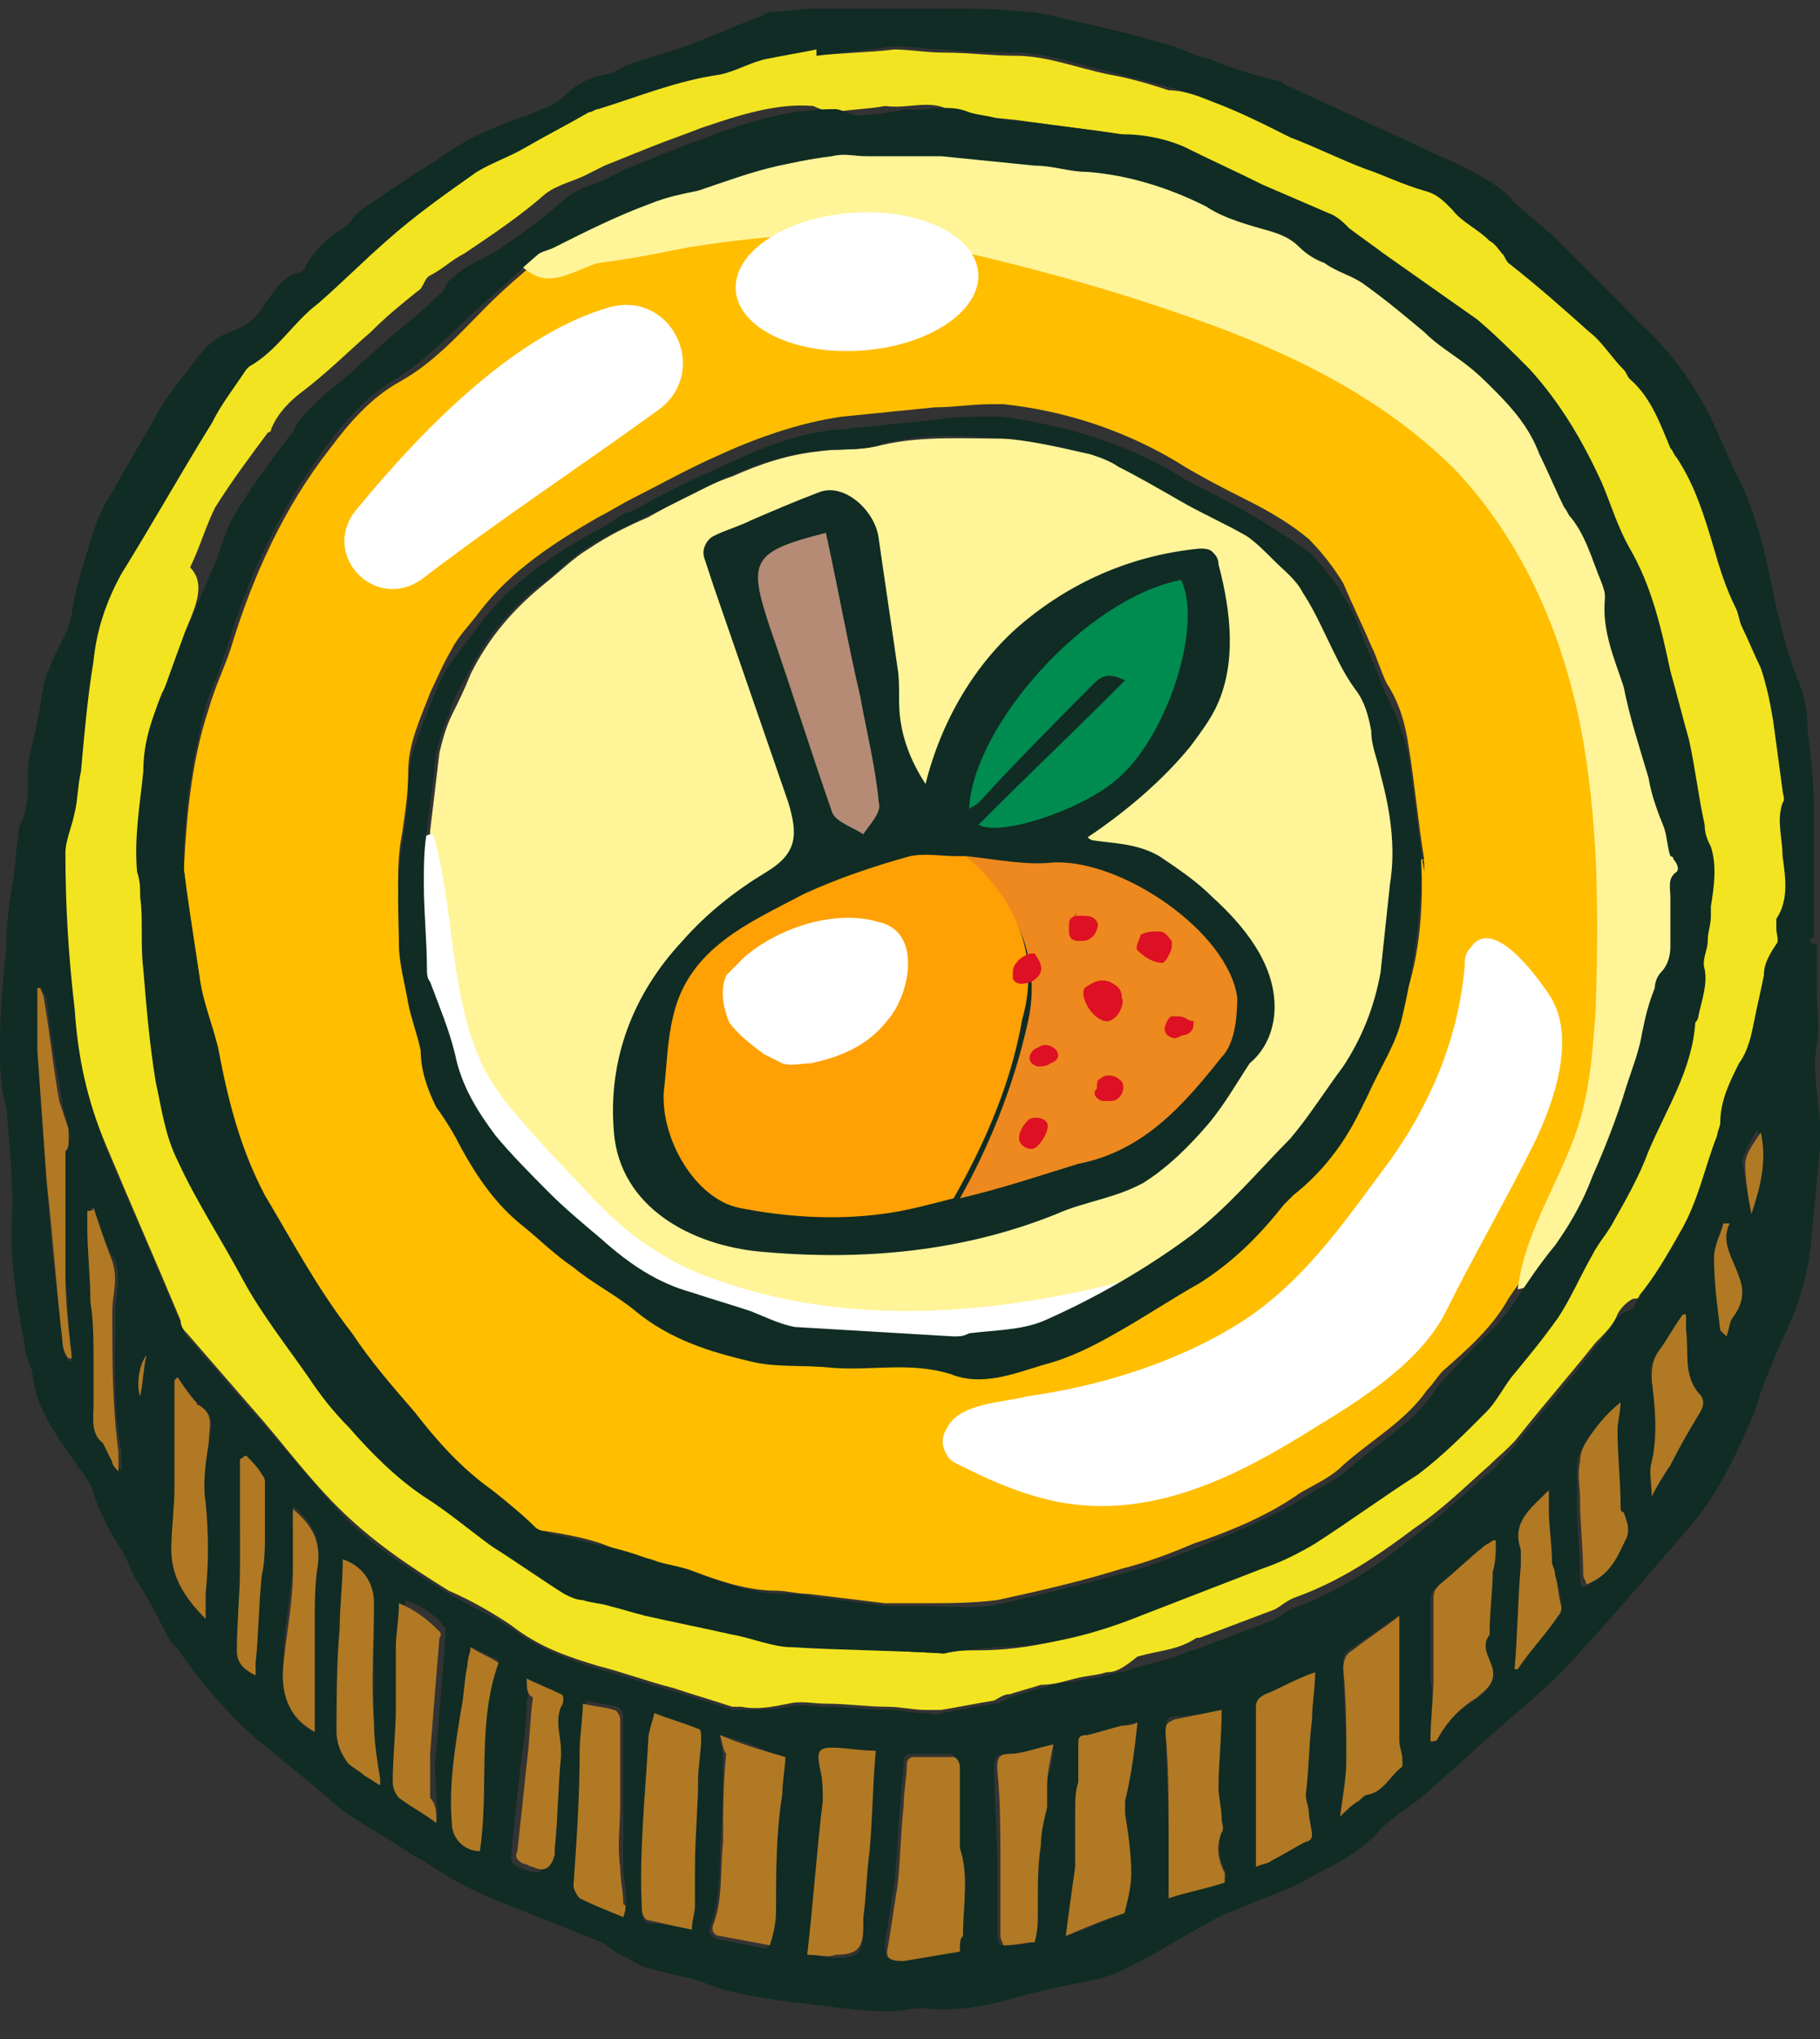 <svg width="50" height="56" viewBox="0 0 50 56" fill="none" xmlns="http://www.w3.org/2000/svg">
<rect x="0" y="0" width="50" height="56" fill="#333333" stroke="none"/>
<g clip-path="url(#clip0_4146_12278)">
<path d="M49.914 25.928C49.914 26.359 49.914 26.79 49.914 27.221C49.914 27.738 50 28.256 49.914 28.687C49.743 29.635 50.086 30.583 50 31.532C49.914 32.394 49.829 33.342 49.743 34.204C49.657 35.152 49.315 36.1 48.887 36.963C48.63 37.566 48.373 38.169 48.202 38.773C47.688 39.98 47.175 41.1 46.319 42.049C45.206 43.342 44.178 44.549 42.98 45.842C42.466 46.359 41.866 46.876 41.353 47.307C40.582 47.997 39.812 48.687 39.041 49.376C38.699 49.635 38.27 49.894 37.928 50.238C37.414 50.842 36.73 51.187 36.044 51.532C35.36 51.963 34.589 52.135 33.904 52.48C33.819 52.48 33.733 52.566 33.647 52.566C32.791 52.997 32.02 53.514 31.164 53.945C30.822 54.118 30.479 54.29 30.051 54.376C29.195 54.549 28.339 54.721 27.483 54.98C26.798 55.152 26.027 55.238 25.343 55.152C25 55.152 24.743 55.238 24.401 55.238C23.716 55.238 23.116 55.152 22.431 55.066C21.661 54.98 20.976 54.894 20.206 54.721C19.692 54.635 19.264 54.376 18.75 54.29C18.407 54.204 18.065 54.118 17.723 54.032C17.466 53.945 17.294 53.773 17.038 53.687C16.866 53.6 16.695 53.428 16.524 53.342C16.096 53.169 15.668 52.997 15.24 52.825C14.384 52.48 13.613 52.221 12.757 51.79C12.243 51.532 11.815 51.187 11.301 50.928C10.702 50.497 10.017 50.152 9.418 49.721C9.075 49.463 8.733 49.118 8.39 48.859C7.962 48.514 7.449 48.083 7.021 47.738C6.25 47.049 5.565 46.273 4.966 45.411C4.88 45.238 4.709 45.152 4.623 44.98C4.366 44.463 4.11 43.945 3.767 43.428C3.596 43.169 3.51 42.825 3.339 42.566C2.997 42.049 2.74 41.532 2.568 41.014C2.483 40.669 2.226 40.411 2.055 40.152C1.712 39.635 1.37 39.204 1.113 38.6C0.942 38.256 0.942 37.911 0.856 37.566C0.771 37.394 0.685 37.135 0.685 36.963C0.428 35.669 0.257 34.463 0.342 33.169C0.342 32.221 0.257 31.359 0.171 30.411C0 29.807 0 29.29 0 28.773C0 28.773 0 28.773 0 28.687C0 27.825 0.086 26.876 0.171 26.014C0.171 25.411 0.257 24.807 0.342 24.29C0.428 23.859 0.428 23.342 0.514 22.911C0.514 22.825 0.514 22.652 0.599 22.566C0.771 22.135 0.771 21.704 0.771 21.187C0.771 20.756 0.942 20.325 1.027 19.807C1.113 19.463 1.113 19.204 1.199 18.859C1.199 18.687 1.284 18.514 1.37 18.342C1.541 17.825 1.884 17.394 1.969 16.876C2.055 16.273 2.226 15.669 2.397 15.152C2.568 14.549 2.74 14.031 3.082 13.514C3.51 12.738 3.938 12.049 4.366 11.273C4.623 10.842 4.966 10.411 5.308 9.98C5.565 9.635 5.822 9.29 6.336 9.118C6.764 8.945 7.021 8.773 7.277 8.342C7.534 7.997 7.791 7.566 8.219 7.48C8.305 7.48 8.39 7.394 8.39 7.307C8.647 6.876 8.99 6.532 9.418 6.273C9.418 6.273 9.589 6.187 9.675 6.014C9.76 5.928 9.846 5.842 9.932 5.756C10.445 5.411 10.959 5.066 11.473 4.721C12.072 4.376 12.586 3.945 13.185 3.687C13.699 3.428 14.298 3.256 14.897 2.997C15.154 2.911 15.411 2.738 15.582 2.566C15.839 2.307 16.181 2.135 16.61 2.049C16.781 2.049 17.038 1.876 17.209 1.79C17.723 1.618 18.322 1.445 18.836 1.273C19.52 1.014 20.291 0.669 20.976 0.411C21.062 0.325 21.233 0.325 21.319 0.325C22.175 0.238 22.945 0.152 23.801 0.152C24.572 0.152 25.428 0.152 26.199 0.238C26.884 0.238 27.483 0.238 28.168 0.325C28.596 0.325 29.11 0.497 29.538 0.583C30.308 0.756 31.079 0.928 31.935 1.187C32.363 1.273 32.791 1.532 33.219 1.618C33.819 1.876 34.418 2.049 35.103 2.221C35.188 2.221 35.188 2.221 35.274 2.307C36.73 2.997 38.099 3.6 39.555 4.29C39.983 4.463 40.497 4.721 40.925 4.98C41.181 5.152 41.438 5.325 41.61 5.583C41.952 5.842 42.294 6.187 42.637 6.445C42.808 6.618 42.98 6.79 43.065 6.876C43.75 7.566 44.435 8.256 45.12 8.945C46.062 9.807 46.747 10.842 47.26 12.049C47.431 12.394 47.517 12.652 47.688 12.997C48.288 14.118 48.544 15.411 48.801 16.704C48.973 17.394 49.144 18.083 49.401 18.687C49.572 19.118 49.657 19.549 49.657 20.066C49.743 20.756 49.829 21.445 49.829 22.135C49.829 23.083 49.829 23.945 49.829 24.894C49.829 25.152 49.829 25.497 49.829 25.756C49.657 25.756 49.657 25.928 49.914 25.928ZM22.431 1.532V1.445C22.003 1.532 21.49 1.618 21.062 1.704C20.634 1.79 20.206 2.049 19.777 2.135C18.664 2.307 17.551 2.738 16.438 3.083C16.353 3.083 16.267 3.169 16.181 3.169C15.582 3.514 15.069 3.773 14.469 4.118C14.041 4.376 13.527 4.549 13.099 4.807C12.243 5.411 11.387 6.014 10.616 6.704C9.932 7.221 9.332 7.825 8.733 8.428C8.048 8.945 7.62 9.721 6.849 10.152L6.764 10.238C6.421 10.756 6.164 11.187 5.822 11.704C4.966 13.083 4.195 14.463 3.339 15.842C2.911 16.618 2.654 17.394 2.568 18.256C2.397 19.29 2.312 20.238 2.226 21.273C2.14 21.618 2.14 22.049 2.055 22.394C1.969 22.738 1.798 23.169 1.798 23.514C1.884 24.98 1.969 26.359 2.055 27.825C2.14 29.118 2.483 30.325 2.911 31.532C3.596 33.169 4.281 34.721 4.966 36.359C5.051 36.445 5.051 36.618 5.137 36.704C5.736 37.394 6.336 38.083 6.935 38.773C7.705 39.635 8.476 40.583 9.247 41.445C10.103 42.394 11.216 43.083 12.329 43.773C12.928 44.118 13.527 44.376 14.041 44.721C14.726 45.238 15.582 45.583 16.438 45.842C17.123 46.014 17.808 46.273 18.493 46.445C19.007 46.618 19.606 46.79 20.12 46.963C20.206 46.963 20.291 46.963 20.377 46.963C20.805 46.963 21.233 46.963 21.661 46.876C22.003 46.79 22.346 46.876 22.688 46.876C23.288 46.876 23.801 46.963 24.401 46.963C24.743 46.963 25.086 47.049 25.428 47.049C25.599 47.049 25.685 47.135 25.856 47.049C26.37 46.963 26.798 46.876 27.312 46.79C27.483 46.79 27.569 46.704 27.74 46.618C27.997 46.532 28.339 46.445 28.596 46.359C28.938 46.273 29.195 46.187 29.538 46.187C29.794 46.1 30.137 46.1 30.394 46.014C30.651 45.928 30.907 45.928 31.079 45.842C31.593 45.669 32.192 45.583 32.706 45.325H32.791C33.476 45.066 34.161 44.807 34.846 44.549C35.103 44.463 35.274 44.29 35.445 44.204C36.644 43.773 37.757 43.083 38.699 42.307C39.384 41.79 40.069 41.187 40.753 40.583C41.096 40.325 41.353 39.98 41.61 39.721C42.294 38.859 42.98 38.083 43.664 37.221C43.836 36.963 44.093 36.704 44.264 36.445C44.349 36.187 44.52 36.1 44.692 36.014C44.777 36.014 44.863 35.928 44.863 35.928C45.206 35.325 45.548 34.721 45.976 34.204C46.49 33.342 46.661 32.394 47.003 31.532C47.089 31.445 47.089 31.273 47.089 31.187C47.089 30.583 47.346 30.066 47.603 29.549C47.86 29.118 47.945 28.773 48.031 28.342C48.116 27.911 48.202 27.566 48.288 27.135C48.373 26.79 48.459 26.532 48.63 26.273C48.716 26.187 48.63 26.014 48.63 25.842C48.63 25.756 48.63 25.669 48.63 25.583C48.973 24.98 48.801 24.376 48.801 23.859C48.801 23.342 48.63 22.911 48.801 22.394C48.801 22.307 48.801 22.135 48.801 22.049C48.716 21.445 48.63 20.756 48.544 20.152C48.459 19.635 48.373 19.118 48.202 18.687C48.116 18.256 47.86 17.911 47.688 17.566C47.603 17.394 47.603 17.221 47.517 17.049C47.346 16.532 47.089 15.928 46.918 15.411C46.661 14.549 46.404 13.687 45.89 12.911C45.805 12.825 45.805 12.738 45.719 12.652C45.377 11.963 45.206 11.187 44.606 10.756C44.52 10.669 44.52 10.583 44.435 10.497C44.093 10.152 43.836 9.807 43.493 9.463C42.808 8.859 42.038 8.169 41.267 7.566C41.181 7.48 41.181 7.394 41.096 7.307C41.01 7.221 40.839 7.049 40.753 6.963C40.411 6.704 39.983 6.445 39.726 6.101C39.469 5.842 39.298 5.669 38.956 5.583C38.442 5.411 37.928 5.238 37.329 4.98C36.644 4.721 35.959 4.376 35.274 4.118C34.76 3.428 34.075 3.083 33.39 2.825C32.962 2.652 32.534 2.48 32.106 2.394C31.593 2.221 30.993 2.135 30.479 1.963C29.623 1.79 28.767 1.445 27.911 1.445C27.226 1.445 26.627 1.445 25.942 1.359C25.514 1.359 25.086 1.273 24.572 1.273C23.887 1.359 23.116 1.445 22.431 1.532ZM26.37 53.6C26.37 53.428 26.37 53.256 26.37 53.083C26.37 52.307 26.541 51.532 26.284 50.669C26.284 50.583 26.284 50.411 26.284 50.325C26.284 50.066 26.284 49.721 26.284 49.463C26.284 49.118 26.284 48.773 26.284 48.428C26.284 48.342 26.199 48.169 26.113 48.169C25.77 48.169 25.343 48.169 25 48.169C24.914 48.169 24.829 48.256 24.829 48.342C24.829 48.687 24.743 49.118 24.743 49.463C24.657 50.238 24.657 50.928 24.572 51.704C24.486 52.221 24.401 52.825 24.315 53.342C24.315 53.773 24.315 53.859 24.743 53.773C25.343 53.773 25.856 53.6 26.37 53.6ZM19.777 47.652C19.777 47.911 19.863 48.083 19.863 48.256C19.863 49.032 19.863 49.894 19.777 50.669C19.777 51.445 19.777 52.135 19.52 52.911C19.435 53.083 19.52 53.169 19.692 53.256C20.12 53.342 20.548 53.428 21.062 53.514C21.147 53.169 21.233 52.825 21.233 52.566C21.233 51.532 21.233 50.411 21.404 49.376C21.49 49.032 21.49 48.687 21.49 48.342C20.976 47.997 20.462 47.825 19.777 47.652ZM22.175 53.687C22.431 53.687 22.688 53.773 22.945 53.773C23.63 53.773 23.716 53.6 23.716 52.997C23.716 52.911 23.716 52.825 23.716 52.738C23.801 52.135 23.801 51.532 23.887 50.928C23.973 49.98 23.973 49.118 24.058 48.169C23.63 48.169 23.202 48.083 22.86 48.083C22.431 48.083 22.431 48.169 22.517 48.6C22.603 48.945 22.603 49.204 22.603 49.549C22.517 50.842 22.346 52.221 22.175 53.687ZM19.007 52.997C19.007 52.738 19.093 52.566 19.093 52.394C19.093 52.049 19.007 51.704 19.093 51.359C19.093 50.583 19.178 49.807 19.178 48.945C19.178 48.6 19.264 48.169 19.264 47.825C19.264 47.738 19.264 47.566 19.178 47.566C18.836 47.394 18.407 47.307 17.98 47.135C17.894 47.394 17.808 47.652 17.808 47.911C17.723 49.463 17.551 51.014 17.637 52.566C17.637 52.652 17.723 52.825 17.808 52.825C18.236 52.825 18.579 52.911 19.007 52.997ZM31.25 47.307C31.079 47.307 30.907 47.394 30.822 47.394C30.48 47.48 30.223 47.652 29.88 47.652C29.709 47.652 29.623 47.738 29.623 47.911C29.623 48.256 29.623 48.6 29.623 48.945C29.623 49.204 29.623 49.463 29.538 49.721C29.538 50.238 29.538 50.756 29.538 51.273C29.452 51.876 29.366 52.48 29.281 53.169C29.88 52.997 30.308 52.738 30.822 52.566C30.822 52.566 30.907 52.566 30.907 52.48C30.993 52.135 31.079 51.79 31.079 51.445C31.079 50.928 30.907 50.325 30.907 49.807C30.907 49.721 30.907 49.549 30.907 49.463C31.079 48.859 31.164 48.083 31.25 47.307ZM33.562 46.963C33.134 47.049 32.706 47.135 32.277 47.135C32.106 47.135 32.02 47.221 32.02 47.48C32.02 48.428 32.106 49.376 32.106 50.325C32.106 50.928 32.106 51.532 32.106 52.049C32.62 51.876 33.134 51.79 33.647 51.618C33.647 51.618 33.733 51.445 33.647 51.359C33.476 51.014 33.476 50.583 33.562 50.238C33.647 50.152 33.562 49.98 33.562 49.894C33.562 49.635 33.476 49.376 33.476 49.032C33.476 48.428 33.562 47.738 33.562 46.963ZM38.442 44.376C38.014 44.635 37.586 44.98 37.157 45.238C36.901 45.411 36.901 45.497 36.901 45.756C36.901 46.618 36.986 47.394 36.986 48.256C36.986 48.773 36.901 49.204 36.815 49.807C37.072 49.635 37.243 49.549 37.329 49.376C37.414 49.29 37.5 49.204 37.586 49.204C38.014 49.118 38.27 48.687 38.527 48.428C38.527 48.428 38.527 48.342 38.527 48.256C38.527 48.083 38.442 47.911 38.442 47.738C38.442 46.704 38.442 45.583 38.442 44.376ZM34.503 51.273C34.675 51.187 34.846 51.187 34.931 51.1C35.274 50.928 35.531 50.756 35.873 50.583C35.959 50.497 36.044 50.497 36.044 50.411C36.044 50.238 35.959 49.98 35.959 49.807C35.959 49.635 35.873 49.463 35.873 49.29C35.873 48.6 35.959 47.911 36.044 47.221C36.044 46.79 36.13 46.359 36.13 45.928C35.616 46.187 35.188 46.359 34.76 46.532C34.589 46.618 34.503 46.704 34.503 46.876C34.503 47.911 34.503 48.859 34.503 49.894C34.503 50.325 34.503 50.756 34.503 51.273ZM17.123 52.652C17.123 52.48 17.209 52.307 17.209 52.221C17.209 51.876 17.123 51.532 17.123 51.187C17.123 50.583 17.123 50.066 17.123 49.463C17.123 48.687 17.123 47.911 17.123 47.135C17.123 47.049 17.038 46.876 16.952 46.876C16.695 46.79 16.438 46.79 16.096 46.704C16.096 47.221 16.01 47.566 16.01 47.997C15.925 49.204 15.839 50.411 15.839 51.704C15.839 51.79 15.925 52.049 16.01 52.049C16.353 52.221 16.695 52.394 17.123 52.652ZM39.298 47.825C39.384 47.911 39.384 47.911 39.298 47.825C39.384 47.825 39.469 47.825 39.469 47.738C39.726 47.307 40.069 46.963 40.497 46.704C40.753 46.532 41.01 46.359 40.925 45.928C40.839 45.583 40.668 45.325 40.839 44.98V44.894C40.839 44.376 40.925 43.773 40.925 43.256C40.925 42.997 40.925 42.652 41.01 42.394H40.925C40.839 42.48 40.753 42.48 40.668 42.566C40.24 42.911 39.897 43.256 39.469 43.6C39.298 43.687 39.298 43.859 39.298 44.032C39.298 44.721 39.298 45.411 39.298 46.1C39.384 46.618 39.384 47.221 39.298 47.825ZM28.938 47.911C28.51 47.997 28.082 48.169 27.654 48.169C27.312 48.169 27.312 48.342 27.312 48.6C27.312 49.463 27.397 50.325 27.397 51.187C27.397 51.876 27.397 52.566 27.397 53.169C27.397 53.256 27.483 53.428 27.483 53.428C27.825 53.428 28.082 53.428 28.339 53.342C28.339 53.083 28.425 52.825 28.425 52.566C28.425 52.48 28.425 52.394 28.425 52.307C28.425 51.79 28.51 51.273 28.51 50.669C28.51 50.325 28.596 49.98 28.681 49.635C28.681 49.463 28.681 49.204 28.681 49.032C28.853 48.687 28.938 48.342 28.938 47.911ZM11.986 50.066C12.072 49.807 11.986 49.549 11.986 49.29C11.986 48.859 11.901 48.514 11.986 48.083C12.072 47.049 12.158 46.014 12.243 44.894C12.243 44.807 12.243 44.721 12.243 44.721C11.986 44.376 11.644 44.118 11.13 43.945C11.13 44.376 11.044 44.721 11.044 45.152C11.044 45.669 11.044 46.273 11.044 46.79C11.044 47.48 10.959 48.169 10.959 48.859C10.959 49.032 10.959 49.204 11.13 49.29C11.301 49.635 11.644 49.807 11.986 50.066ZM10.445 49.032C10.445 48.945 10.445 48.859 10.445 48.859C10.36 48.342 10.274 47.825 10.274 47.307C10.274 46.187 10.274 45.152 10.274 44.032C10.274 43.514 9.932 43.083 9.418 42.825C9.418 43.428 9.332 44.032 9.332 44.721C9.332 45.669 9.247 46.618 9.247 47.566C9.247 47.825 9.332 48.169 9.503 48.342C9.589 48.514 9.846 48.6 10.017 48.773C10.188 48.859 10.274 48.945 10.445 49.032ZM4.88 37.825C4.88 37.911 4.795 37.911 4.795 37.997C4.795 38.6 4.795 39.204 4.795 39.807C4.795 40.152 4.795 40.583 4.795 40.928C4.795 41.532 4.709 42.049 4.709 42.652C4.709 43.428 5.137 43.945 5.651 44.463C5.651 44.204 5.651 44.032 5.651 43.773C5.651 42.911 5.736 42.135 5.651 41.273C5.565 40.756 5.651 40.152 5.736 39.635C5.822 39.204 5.908 38.859 5.479 38.6C5.479 38.6 5.479 38.514 5.394 38.514C5.223 38.256 5.051 38.083 4.88 37.825ZM14.469 46.1C14.469 46.359 14.555 46.532 14.469 46.704C14.469 47.307 14.384 47.911 14.298 48.514C14.212 49.29 14.127 50.066 14.041 50.928C14.041 51.1 14.041 51.187 14.212 51.273C14.298 51.273 14.384 51.359 14.469 51.359C14.812 51.532 14.983 51.359 15.069 51.014C15.069 50.928 15.069 50.928 15.069 50.842C15.154 49.98 15.154 49.118 15.24 48.342C15.24 48.256 15.24 48.169 15.24 48.169C15.24 47.738 15.069 47.394 15.24 46.963C15.325 46.876 15.325 46.618 15.24 46.618C15.069 46.359 14.726 46.273 14.469 46.1ZM44.52 38.514C44.435 38.514 44.435 38.514 44.52 38.514C44.178 38.859 43.836 39.204 43.579 39.549C43.493 39.721 43.322 39.98 43.322 40.238C43.322 40.583 43.322 40.928 43.322 41.273C43.322 41.963 43.407 42.652 43.407 43.342C43.407 43.428 43.407 43.514 43.493 43.6C44.093 43.342 44.264 42.825 44.606 42.307C44.777 42.049 44.606 41.79 44.52 41.618C44.52 41.532 44.435 41.445 44.435 41.445C44.435 40.756 44.349 40.066 44.349 39.376C44.435 39.118 44.435 38.859 44.52 38.514ZM12.928 45.238C12.928 45.411 12.928 45.497 12.842 45.669C12.757 46.1 12.757 46.532 12.671 46.876C12.5 47.911 12.329 48.945 12.414 49.98C12.414 50.411 12.757 50.756 13.185 50.756C13.442 49.032 13.099 47.307 13.699 45.583C13.442 45.497 13.185 45.325 12.928 45.238ZM1.113 27.135H1.027C1.027 27.738 1.027 28.256 1.027 28.859C1.113 30.066 1.199 31.273 1.284 32.48C1.37 33.945 1.541 35.325 1.712 36.79C1.712 36.963 1.798 37.221 1.884 37.394H1.969V37.307C1.884 36.618 1.884 35.842 1.798 35.152C1.798 34.807 1.798 34.549 1.798 34.204C1.798 33.773 1.798 33.256 1.798 32.825C1.798 32.738 1.798 32.566 1.798 32.48C1.798 32.307 1.798 32.135 1.798 32.049C1.798 31.963 1.798 31.79 1.798 31.704C1.798 31.618 1.798 31.532 1.884 31.445C1.884 31.359 1.969 31.187 1.884 31.101C1.884 30.756 1.712 30.497 1.712 30.238C1.541 29.29 1.37 28.342 1.284 27.394C1.199 27.307 1.199 27.221 1.113 27.135ZM8.647 47.566C8.647 47.049 8.647 46.532 8.647 46.014C8.647 45.497 8.562 45.066 8.647 44.549C8.647 44.032 8.647 43.428 8.733 42.911C8.818 42.221 8.562 41.79 8.048 41.359C8.048 41.532 8.048 41.618 8.048 41.79C8.048 42.221 8.134 42.652 8.048 43.083C7.962 43.945 7.791 44.721 7.791 45.583C7.705 46.445 7.877 47.221 8.647 47.566ZM41.61 45.842C41.695 45.842 41.695 45.842 41.695 45.842C42.038 45.325 42.466 44.894 42.808 44.376C42.894 44.29 42.894 44.204 42.894 44.118C42.894 43.859 42.808 43.514 42.723 43.256C42.723 43.169 42.637 43.083 42.637 42.911C42.551 42.394 42.551 41.963 42.551 41.445C42.551 41.273 42.551 41.187 42.551 40.928C42.038 41.445 41.524 41.876 41.781 42.566C41.781 42.738 41.781 42.825 41.781 42.997C41.695 43.945 41.695 44.894 41.61 45.842ZM46.319 36.1H46.233C45.976 36.445 45.805 36.79 45.548 37.135C45.377 37.394 45.291 37.566 45.377 37.911C45.462 38.687 45.548 39.376 45.377 40.152C45.291 40.411 45.377 40.756 45.377 41.1C45.548 40.756 45.719 40.497 45.89 40.238C46.147 39.807 46.319 39.29 46.661 38.859C46.832 38.6 46.832 38.428 46.661 38.256C46.233 37.738 46.404 37.135 46.319 36.532C46.233 36.445 46.319 36.273 46.319 36.1ZM2.568 33.169H2.483C2.483 33.342 2.483 33.428 2.483 33.6C2.483 34.29 2.568 34.98 2.568 35.669C2.568 36.187 2.654 36.79 2.654 37.307C2.654 37.652 2.654 38.083 2.654 38.428C2.654 38.859 2.568 39.29 2.911 39.635C2.997 39.807 3.082 39.98 3.168 40.152C3.168 40.238 3.253 40.238 3.339 40.411C3.339 40.152 3.339 40.066 3.339 39.894C3.082 38.6 3.168 37.307 3.168 36.014C3.168 35.583 3.339 35.066 3.168 34.635C2.911 34.204 2.74 33.687 2.568 33.169ZM6.764 39.98C6.678 39.98 6.678 40.066 6.592 40.066C6.592 40.669 6.592 41.273 6.592 41.876C6.592 42.307 6.678 42.652 6.592 43.083C6.592 43.859 6.507 44.635 6.507 45.325C6.507 45.669 6.678 45.842 7.021 46.014C7.021 45.842 7.021 45.756 7.021 45.669C7.106 44.894 7.106 44.032 7.192 43.256C7.192 42.911 7.277 42.48 7.277 42.135C7.277 41.704 7.277 41.273 7.277 40.756C7.277 40.669 7.277 40.583 7.192 40.497C7.106 40.325 6.935 40.152 6.764 39.98ZM47.517 33.6C47.431 33.6 47.431 33.6 47.346 33.6C47.26 33.859 47.089 34.204 47.089 34.549C47.089 35.238 47.175 35.842 47.26 36.532C47.26 36.618 47.346 36.618 47.431 36.704C47.517 36.445 47.517 36.359 47.603 36.187C47.86 35.842 47.945 35.497 47.774 35.066C47.603 34.549 47.26 34.118 47.517 33.6ZM48.116 33.342C48.288 32.566 48.459 31.876 48.288 31.014C48.116 31.273 47.945 31.618 47.86 31.876C47.945 32.394 48.031 32.911 48.116 33.342ZM4.024 37.221C3.767 37.566 3.767 38.169 3.853 38.342C3.938 37.997 3.938 37.652 4.024 37.221Z" fill="#102C24"/>
<path d="M22.43 1.532C23.115 1.445 23.886 1.445 24.571 1.359C24.999 1.359 25.427 1.445 25.941 1.445C26.626 1.445 27.225 1.532 27.91 1.532C28.766 1.532 29.622 1.876 30.478 2.049C30.992 2.135 31.591 2.307 32.105 2.48C32.533 2.48 32.961 2.652 33.389 2.825C34.074 3.083 34.759 3.428 35.444 3.773C36.129 4.032 36.814 4.376 37.499 4.635C38.013 4.807 38.526 5.066 39.126 5.238C39.468 5.325 39.639 5.497 39.896 5.756C40.153 6.101 40.581 6.273 40.924 6.618C41.095 6.704 41.18 6.876 41.266 6.963C41.352 7.049 41.352 7.135 41.437 7.221C42.208 7.825 42.893 8.428 43.663 9.118C44.006 9.376 44.263 9.807 44.605 10.152C44.691 10.238 44.691 10.325 44.776 10.411C45.376 10.928 45.633 11.704 45.889 12.307C45.975 12.394 45.975 12.48 46.061 12.566C46.574 13.342 46.831 14.204 47.088 15.066C47.259 15.669 47.43 16.187 47.687 16.704C47.773 16.876 47.773 17.049 47.858 17.221C48.03 17.566 48.201 17.997 48.372 18.342C48.543 18.859 48.629 19.29 48.715 19.807C48.8 20.411 48.886 21.101 48.971 21.704C48.971 21.79 49.057 21.963 48.971 22.049C48.8 22.566 48.971 22.997 48.971 23.514C49.057 24.118 49.143 24.721 48.8 25.238C48.8 25.325 48.8 25.411 48.8 25.497C48.8 25.669 48.886 25.842 48.8 25.928C48.629 26.187 48.458 26.445 48.458 26.79C48.372 27.221 48.287 27.566 48.201 27.997C48.115 28.428 48.03 28.859 47.773 29.204C47.516 29.721 47.259 30.238 47.259 30.842C47.259 30.928 47.174 31.101 47.174 31.187C46.831 32.049 46.66 32.997 46.146 33.859C45.804 34.463 45.461 35.066 45.033 35.583C45.033 35.669 44.948 35.669 44.862 35.669C44.691 35.756 44.52 35.928 44.434 36.1C44.348 36.359 44.091 36.618 43.834 36.876C43.15 37.738 42.465 38.514 41.78 39.376C41.523 39.721 41.18 39.98 40.924 40.238C40.239 40.842 39.639 41.445 38.869 41.963C37.841 42.738 36.814 43.428 35.615 43.859C35.358 43.945 35.187 44.118 35.016 44.204C34.331 44.463 33.646 44.721 32.961 44.98H32.876C32.362 45.325 31.848 45.325 31.249 45.497C30.821 45.842 30.65 45.928 30.393 45.928C30.136 46.014 29.879 46.014 29.537 46.1C29.194 46.187 28.937 46.273 28.595 46.273C28.338 46.359 27.995 46.445 27.739 46.532C27.567 46.532 27.482 46.618 27.311 46.704C26.797 46.79 26.369 46.876 25.855 46.963C25.684 46.963 25.598 46.963 25.427 46.963C25.084 46.963 24.742 46.876 24.4 46.876C23.8 46.876 23.287 46.79 22.687 46.79C22.345 46.79 22.002 46.704 21.66 46.79C21.232 46.876 20.804 46.963 20.376 46.876C20.29 46.876 20.204 46.876 20.119 46.876C19.605 46.704 19.006 46.532 18.492 46.359C17.807 46.187 17.122 45.928 16.437 45.756C15.581 45.497 14.811 45.238 14.04 44.635C13.526 44.29 12.927 43.945 12.328 43.687C11.215 42.997 10.187 42.307 9.246 41.359C8.389 40.497 7.704 39.549 6.934 38.687C6.335 37.997 5.735 37.307 5.136 36.618C5.05 36.532 4.965 36.445 4.965 36.273C4.28 34.635 3.595 33.083 2.91 31.445C2.396 30.238 2.139 29.032 2.054 27.738C1.882 26.273 1.797 24.894 1.797 23.428C1.797 23.083 1.968 22.738 2.054 22.307C2.139 21.963 2.139 21.532 2.225 21.187C2.311 20.238 2.396 19.204 2.567 18.169C2.653 17.307 2.91 16.532 3.338 15.756C4.194 14.376 4.965 12.997 5.821 11.618C6.078 11.101 6.42 10.669 6.763 10.152L6.848 10.066C7.619 9.635 8.047 8.859 8.732 8.342C9.331 7.825 9.93 7.221 10.615 6.618C11.386 5.928 12.242 5.325 13.098 4.721C13.526 4.463 14.04 4.29 14.468 4.032C15.067 3.687 15.581 3.428 16.18 3.083C16.266 3.083 16.352 2.997 16.437 2.997C17.55 2.652 18.578 2.221 19.776 2.049C20.204 1.963 20.633 1.704 21.061 1.618C21.489 1.532 22.002 1.445 22.43 1.359C22.43 1.445 22.43 1.445 22.43 1.532ZM25.941 45.411C26.283 45.325 26.54 45.325 26.883 45.325C28.252 45.325 29.622 44.98 30.907 44.463C32.02 44.032 33.133 43.6 34.245 43.169C34.759 42.997 35.273 42.738 35.701 42.48C36.643 41.876 37.584 41.187 38.526 40.583C39.211 40.066 39.896 39.549 40.41 38.859C40.667 38.6 40.838 38.256 41.095 37.911C41.523 37.394 42.037 36.79 42.379 36.273C42.721 35.756 42.978 35.152 43.321 34.549C43.492 34.204 43.749 33.945 43.92 33.6C44.263 32.997 44.605 32.307 44.862 31.704C45.376 30.583 46.061 29.463 46.146 28.169C46.146 28.083 46.232 27.997 46.232 27.997C46.403 27.566 46.574 27.221 46.403 26.704C46.317 26.445 46.489 26.187 46.489 25.928C46.489 25.669 46.574 25.497 46.574 25.238C46.574 25.152 46.574 25.066 46.574 24.98C46.745 24.463 46.831 23.945 46.574 23.342C46.489 23.169 46.489 22.911 46.403 22.738C46.232 21.963 46.146 21.187 45.975 20.411C45.804 19.807 45.633 19.118 45.461 18.514C45.204 17.394 44.948 16.187 44.348 15.152C44.006 14.549 43.834 13.945 43.578 13.342C43.064 12.221 42.379 11.187 41.608 10.238C41.18 9.721 40.667 9.204 40.153 8.859C39.297 8.169 38.441 7.652 37.584 7.049C37.242 6.79 36.985 6.618 36.643 6.359C36.471 6.187 36.215 6.014 36.043 5.928C35.444 5.669 34.845 5.411 34.245 5.152C33.475 4.807 32.79 4.463 32.105 4.118C31.506 3.859 30.907 3.687 30.221 3.601C29.537 3.514 28.937 3.428 28.252 3.342C27.739 3.256 27.311 3.256 26.797 3.169C26.54 3.169 26.283 3.169 26.026 2.997C25.513 2.738 24.913 2.997 24.314 2.911C23.886 2.997 23.372 2.997 22.944 3.083C22.773 3.083 22.516 2.997 22.345 2.911C21.317 2.825 20.29 3.169 19.263 3.514C18.834 3.687 18.321 3.859 17.893 4.032C17.465 4.204 17.037 4.376 16.608 4.549C16.437 4.635 16.266 4.721 16.095 4.807C15.752 4.98 15.324 5.066 14.982 5.325C14.297 5.928 13.526 6.445 12.756 6.963C12.413 7.135 12.156 7.394 11.814 7.566C11.643 7.652 11.643 7.911 11.472 7.997C11.043 8.342 10.615 8.687 10.187 9.118C9.588 9.635 8.989 10.238 8.304 10.756C7.961 11.014 7.619 11.359 7.448 11.79C7.448 11.79 7.448 11.876 7.362 11.876C6.848 12.566 6.335 13.256 5.906 13.945C5.65 14.463 5.478 15.066 5.222 15.583C5.65 16.014 5.393 16.618 5.136 17.221C4.879 17.825 4.793 18.428 4.451 19.032C4.194 19.635 4.023 20.325 4.023 20.928C3.937 21.876 3.766 22.825 3.852 23.687C3.852 23.945 3.937 24.118 3.937 24.376C3.937 25.066 3.937 25.756 4.023 26.359C4.109 27.394 4.194 28.428 4.365 29.463C4.451 30.152 4.622 30.928 4.965 31.618C5.478 32.738 6.249 33.773 6.763 34.894C7.276 35.842 7.961 36.704 8.561 37.566C8.903 38.083 9.331 38.514 9.674 38.945C10.273 39.635 10.958 40.325 11.728 40.842C12.413 41.273 13.013 41.79 13.612 42.221C14.211 42.652 14.896 43.083 15.581 43.514C15.752 43.6 15.924 43.6 16.095 43.687C16.352 43.773 16.608 43.773 16.865 43.859C17.208 43.945 17.465 44.032 17.807 44.118C18.578 44.29 19.434 44.463 20.204 44.635C20.718 44.721 21.317 44.98 21.831 44.98C23.115 45.325 24.485 45.325 25.941 45.411Z" fill="#F2E421"/>
<path d="M26.37 53.6C25.856 53.687 25.343 53.773 24.829 53.859C24.401 53.859 24.315 53.773 24.401 53.428C24.486 52.911 24.572 52.307 24.658 51.79C24.743 51.014 24.743 50.325 24.829 49.549C24.829 49.204 24.915 48.773 24.915 48.428C24.915 48.342 25 48.256 25.086 48.256C25.428 48.256 25.856 48.256 26.199 48.256C26.285 48.256 26.37 48.428 26.37 48.514C26.37 48.859 26.37 49.204 26.37 49.549C26.37 49.807 26.37 50.152 26.37 50.411C26.37 50.497 26.37 50.669 26.37 50.756C26.627 51.532 26.456 52.307 26.456 53.169C26.37 53.256 26.37 53.342 26.37 53.6Z" fill="#B17924"/>
<path d="M19.779 47.652C20.378 47.911 20.978 48.083 21.577 48.256C21.577 48.514 21.491 48.945 21.491 49.29C21.32 50.325 21.32 51.445 21.32 52.48C21.32 52.825 21.235 53.169 21.149 53.428C20.721 53.342 20.207 53.256 19.779 53.169C19.608 53.169 19.522 52.997 19.608 52.825C19.865 52.135 19.779 51.359 19.865 50.583C19.865 49.807 19.865 48.945 19.95 48.169C19.865 48.083 19.865 47.911 19.779 47.652Z" fill="#B17924"/>
<path d="M22.176 53.687C22.347 52.221 22.433 50.842 22.604 49.463C22.604 49.118 22.604 48.859 22.518 48.514C22.433 48.083 22.518 47.997 22.861 47.997C23.203 47.997 23.631 48.083 24.059 48.083C23.974 49.032 23.974 49.894 23.888 50.842C23.802 51.445 23.802 52.049 23.717 52.652C23.717 52.738 23.717 52.825 23.717 52.911C23.717 53.514 23.546 53.687 22.946 53.687C22.775 53.773 22.518 53.687 22.176 53.687Z" fill="#B17924"/>
<path d="M19.006 52.997C18.578 52.911 18.236 52.825 17.808 52.739C17.722 52.739 17.637 52.566 17.637 52.48C17.551 50.928 17.722 49.376 17.808 47.825C17.808 47.566 17.893 47.394 17.979 47.049C18.407 47.221 18.75 47.307 19.178 47.48C19.263 47.48 19.263 47.652 19.263 47.739C19.263 48.083 19.178 48.514 19.178 48.859C19.178 49.635 19.092 50.411 19.092 51.273C19.092 51.618 19.092 51.963 19.092 52.307C19.092 52.566 19.006 52.739 19.006 52.997Z" fill="#B17924"/>
<path d="M31.25 47.307C31.165 48.083 31.079 48.773 30.908 49.462C30.908 49.549 30.908 49.721 30.908 49.807C30.994 50.325 31.079 50.928 31.079 51.445C31.079 51.79 30.994 52.135 30.908 52.48C30.908 52.48 30.908 52.566 30.822 52.566C30.309 52.738 29.881 52.911 29.281 53.169C29.367 52.48 29.453 51.876 29.538 51.273C29.538 50.756 29.538 50.238 29.538 49.721C29.538 49.462 29.538 49.204 29.624 48.945C29.624 48.6 29.624 48.256 29.624 47.911C29.624 47.738 29.624 47.652 29.881 47.652C30.223 47.566 30.48 47.48 30.822 47.394C30.908 47.394 31.079 47.394 31.25 47.307Z" fill="#B17924"/>
<path d="M33.561 46.962C33.561 47.738 33.475 48.428 33.475 49.118C33.475 49.376 33.561 49.635 33.561 49.98C33.561 50.066 33.646 50.238 33.561 50.325C33.389 50.756 33.475 51.1 33.646 51.445C33.646 51.532 33.646 51.618 33.646 51.704C33.133 51.876 32.619 51.962 32.105 52.135C32.105 51.532 32.105 51.014 32.105 50.411C32.105 49.462 32.105 48.514 32.02 47.566C32.02 47.307 32.105 47.307 32.276 47.221C32.705 47.135 33.133 47.049 33.561 46.962Z" fill="#B17924"/>
<path d="M38.443 44.376C38.443 45.583 38.443 46.704 38.443 47.825C38.443 47.997 38.529 48.169 38.529 48.342C38.529 48.428 38.529 48.514 38.529 48.514C38.186 48.773 38.015 49.204 37.587 49.29C37.501 49.29 37.416 49.376 37.33 49.462C37.159 49.549 36.988 49.721 36.816 49.894C36.902 49.29 36.988 48.773 36.988 48.342C36.988 47.48 36.988 46.704 36.902 45.842C36.902 45.583 36.988 45.411 37.159 45.325C37.587 44.98 38.015 44.721 38.443 44.376Z" fill="#B17924"/>
<path d="M34.504 51.273C34.504 50.756 34.504 50.325 34.504 49.894C34.504 48.859 34.504 47.911 34.504 46.876C34.504 46.704 34.59 46.618 34.761 46.532C35.189 46.359 35.617 46.1 36.131 45.928C36.131 46.359 36.045 46.79 36.045 47.221C35.959 47.911 35.959 48.6 35.874 49.29C35.874 49.463 35.959 49.635 35.959 49.807C35.959 49.98 36.045 50.238 36.045 50.411C36.045 50.497 35.959 50.583 35.874 50.583C35.531 50.756 35.275 50.928 34.932 51.1C34.846 51.187 34.675 51.187 34.504 51.273Z" fill="#B17924"/>
<path d="M17.124 52.652C16.696 52.48 16.268 52.307 15.925 52.135C15.839 52.049 15.754 51.876 15.754 51.79C15.839 50.583 15.925 49.376 15.925 48.083C15.925 47.652 16.011 47.221 16.011 46.79C16.353 46.876 16.61 46.876 16.867 46.963C16.953 46.963 17.038 47.135 17.038 47.221C17.038 47.997 17.038 48.773 17.038 49.549C17.038 50.152 16.953 50.669 17.038 51.273C17.038 51.618 17.124 51.963 17.124 52.307C17.209 52.307 17.209 52.394 17.124 52.652Z" fill="#B17924"/>
<path d="M39.297 47.825C39.297 47.221 39.383 46.618 39.383 46.014C39.383 45.325 39.383 44.635 39.383 43.945C39.383 43.773 39.383 43.687 39.554 43.514C39.982 43.169 40.324 42.825 40.752 42.48C40.838 42.394 40.924 42.394 41.009 42.307H41.095C41.095 42.566 41.095 42.911 41.009 43.169C41.009 43.687 40.924 44.29 40.924 44.807V44.894C40.667 45.238 40.924 45.497 41.009 45.842C41.095 46.273 40.752 46.445 40.581 46.618C40.153 46.876 39.811 47.221 39.554 47.652C39.468 47.825 39.468 47.825 39.297 47.825C39.383 47.911 39.383 47.911 39.297 47.825Z" fill="#B17924"/>
<path d="M28.939 47.911C28.854 48.342 28.768 48.687 28.768 49.032C28.768 49.204 28.768 49.463 28.768 49.635C28.683 49.98 28.597 50.325 28.597 50.669C28.512 51.187 28.512 51.704 28.512 52.307C28.512 52.394 28.512 52.48 28.512 52.566C28.512 52.825 28.512 52.997 28.426 53.342C28.169 53.342 27.912 53.428 27.57 53.428C27.57 53.428 27.484 53.256 27.484 53.169C27.484 52.48 27.484 51.79 27.484 51.187C27.484 50.325 27.484 49.463 27.398 48.6C27.398 48.342 27.398 48.169 27.741 48.169C28.083 48.169 28.512 47.997 28.939 47.911Z" fill="#B17924"/>
<path d="M11.988 50.066C11.645 49.807 11.303 49.635 10.96 49.376C10.875 49.29 10.789 49.118 10.789 48.945C10.789 48.256 10.875 47.566 10.875 46.876C10.875 46.359 10.875 45.756 10.875 45.238C10.875 44.894 10.96 44.462 10.96 44.032C11.388 44.204 11.731 44.462 12.073 44.807C12.073 44.807 12.159 44.894 12.073 44.98C11.988 46.014 11.902 47.049 11.816 48.169C11.816 48.6 11.816 48.945 11.816 49.376C11.988 49.549 11.988 49.807 11.988 50.066Z" fill="#B17924"/>
<path d="M10.445 49.032C10.274 48.945 10.188 48.859 10.017 48.773C9.845 48.6 9.589 48.514 9.503 48.342C9.332 48.083 9.246 47.825 9.246 47.566C9.246 46.618 9.246 45.669 9.332 44.721C9.332 44.118 9.417 43.514 9.417 42.825C9.931 42.997 10.274 43.428 10.274 44.032C10.274 45.152 10.188 46.187 10.274 47.307C10.274 47.825 10.359 48.342 10.445 48.859C10.445 48.859 10.445 48.945 10.445 49.032Z" fill="#B17924"/>
<path d="M4.878 37.825C5.05 38.083 5.221 38.342 5.392 38.514C5.392 38.514 5.392 38.6 5.478 38.6C5.906 38.859 5.734 39.204 5.734 39.635C5.649 40.152 5.563 40.756 5.649 41.273C5.734 42.135 5.734 42.911 5.649 43.773C5.649 44.032 5.649 44.204 5.649 44.462C5.135 43.945 4.707 43.342 4.707 42.566C4.707 41.962 4.793 41.445 4.793 40.842C4.793 40.497 4.793 40.066 4.793 39.721C4.793 39.118 4.793 38.514 4.793 37.911C4.793 37.911 4.793 37.911 4.878 37.825Z" fill="#B17924"/>
<path d="M14.47 46.1C14.813 46.273 15.069 46.359 15.412 46.532C15.498 46.532 15.498 46.79 15.412 46.876C15.241 47.307 15.412 47.652 15.412 48.083C15.412 48.169 15.412 48.256 15.412 48.256C15.326 49.118 15.326 49.98 15.241 50.756C15.241 50.842 15.241 50.842 15.241 50.928C15.155 51.273 14.984 51.445 14.641 51.273C14.556 51.273 14.47 51.187 14.384 51.187C14.213 51.1 14.128 51.014 14.213 50.842C14.299 50.066 14.384 49.29 14.47 48.428C14.556 47.825 14.556 47.221 14.641 46.618C14.47 46.532 14.47 46.359 14.47 46.1Z" fill="#B17924"/>
<path d="M44.522 38.514C44.522 38.773 44.437 39.032 44.437 39.29C44.437 39.98 44.522 40.669 44.522 41.359C44.522 41.445 44.522 41.532 44.608 41.532C44.693 41.79 44.779 41.963 44.693 42.221C44.437 42.738 44.265 43.256 43.58 43.514C43.58 43.428 43.495 43.342 43.495 43.256C43.495 42.566 43.409 41.876 43.409 41.187C43.409 40.842 43.324 40.497 43.409 40.152C43.409 39.894 43.495 39.721 43.666 39.463C43.837 39.204 44.094 38.859 44.522 38.514C44.437 38.514 44.437 38.514 44.522 38.514Z" fill="#B17924"/>
<path d="M12.927 45.238C13.184 45.411 13.441 45.497 13.698 45.669C13.098 47.307 13.441 49.118 13.184 50.842C12.756 50.842 12.413 50.497 12.413 50.066C12.328 49.032 12.499 47.997 12.67 46.962C12.756 46.532 12.756 46.1 12.841 45.756C12.841 45.497 12.927 45.411 12.927 45.238Z" fill="#B17924"/>
<path d="M1.113 27.135C1.113 27.221 1.199 27.307 1.199 27.394C1.37 28.342 1.455 29.29 1.627 30.238C1.712 30.497 1.798 30.756 1.884 31.014C1.884 31.101 1.884 31.187 1.884 31.359C1.884 31.445 1.884 31.532 1.798 31.618C1.798 31.704 1.798 31.876 1.798 31.963C1.798 32.135 1.798 32.307 1.798 32.394C1.798 32.48 1.798 32.652 1.798 32.739C1.798 33.169 1.798 33.687 1.798 34.118C1.798 34.463 1.798 34.721 1.798 35.066C1.798 35.756 1.884 36.532 1.969 37.221V37.307H1.884C1.798 37.221 1.712 37.049 1.712 36.79C1.541 35.325 1.455 33.945 1.284 32.48C1.199 31.273 1.113 30.066 1.027 28.859C1.027 28.256 1.027 27.738 1.027 27.135C1.113 27.135 1.113 27.135 1.113 27.135Z" fill="#B17924"/>
<path d="M8.646 47.566C7.875 47.135 7.704 46.445 7.79 45.669C7.875 44.807 8.046 44.032 8.046 43.169C8.046 42.738 8.046 42.307 8.046 41.876C8.046 41.79 8.046 41.618 8.046 41.445C8.56 41.876 8.817 42.307 8.731 42.997C8.646 43.514 8.646 44.032 8.646 44.635C8.646 45.152 8.646 45.583 8.646 46.1C8.646 46.618 8.646 47.049 8.646 47.566Z" fill="#B17924"/>
<path d="M41.609 45.842C41.695 44.894 41.695 43.945 41.781 42.997C41.781 42.825 41.781 42.652 41.781 42.566C41.524 41.79 42.038 41.445 42.551 40.928C42.551 41.187 42.551 41.273 42.551 41.445C42.551 41.963 42.637 42.394 42.637 42.911C42.637 42.997 42.722 43.083 42.722 43.256C42.808 43.514 42.808 43.859 42.894 44.118C42.894 44.204 42.894 44.29 42.808 44.376C42.465 44.894 42.038 45.325 41.695 45.842H41.609Z" fill="#B17924"/>
<path d="M46.32 36.1C46.32 36.273 46.32 36.445 46.32 36.532C46.405 37.135 46.234 37.738 46.662 38.256C46.833 38.428 46.833 38.6 46.662 38.859C46.405 39.29 46.148 39.721 45.892 40.238C45.72 40.497 45.549 40.756 45.378 41.1C45.378 40.756 45.292 40.411 45.378 40.152C45.549 39.376 45.464 38.6 45.378 37.911C45.378 37.652 45.378 37.394 45.549 37.135C45.806 36.79 45.977 36.445 46.234 36.1C46.234 36.1 46.234 36.1 46.32 36.1Z" fill="#B17924"/>
<path d="M2.57 33.169C2.741 33.687 2.912 34.204 3.083 34.635C3.255 35.152 3.083 35.583 3.083 36.014C3.083 37.307 3.083 38.6 3.255 39.894C3.255 40.066 3.255 40.152 3.255 40.411C3.169 40.325 3.083 40.238 3.083 40.152C2.998 39.98 2.912 39.807 2.827 39.635C2.484 39.376 2.57 38.945 2.57 38.514C2.57 38.169 2.57 37.738 2.57 37.394C2.57 36.876 2.57 36.273 2.484 35.756C2.484 35.066 2.398 34.376 2.398 33.687C2.398 33.514 2.398 33.428 2.398 33.256C2.484 33.256 2.57 33.256 2.57 33.169Z" fill="#B17924"/>
<path d="M6.765 39.98C6.936 40.152 7.107 40.325 7.193 40.497C7.278 40.583 7.278 40.669 7.278 40.756C7.278 41.187 7.278 41.618 7.278 42.135C7.278 42.48 7.278 42.911 7.193 43.256C7.107 44.032 7.107 44.894 7.022 45.669C7.022 45.756 7.022 45.928 7.022 46.014C6.679 45.842 6.508 45.669 6.508 45.325C6.508 44.549 6.593 43.773 6.593 43.083C6.593 42.652 6.593 42.307 6.593 41.876C6.593 41.273 6.593 40.669 6.593 40.066C6.679 40.066 6.679 39.98 6.765 39.98Z" fill="#B17924"/>
<path d="M47.518 33.6C47.261 34.118 47.603 34.549 47.775 35.066C47.946 35.497 47.86 35.842 47.603 36.187C47.518 36.273 47.518 36.445 47.432 36.704C47.347 36.618 47.261 36.532 47.261 36.532C47.175 35.842 47.09 35.238 47.09 34.549C47.09 34.204 47.261 33.945 47.347 33.6C47.432 33.6 47.432 33.6 47.518 33.6Z" fill="#B17924"/>
<path d="M48.117 33.342C48.031 32.911 47.945 32.394 47.945 31.962C47.945 31.704 48.202 31.359 48.373 31.101C48.545 31.876 48.373 32.566 48.117 33.342Z" fill="#B17924"/>
<path d="M4.023 37.221C3.938 37.566 3.938 37.911 3.852 38.342C3.766 38.169 3.766 37.566 4.023 37.221Z" fill="#B17924"/>
<path d="M5.051 23.859C5.136 22.135 5.308 20.756 5.736 19.463C5.907 18.859 6.164 18.342 6.335 17.825C6.934 15.842 7.791 13.945 9.075 12.307C9.588 11.618 10.188 10.928 10.958 10.497C11.9 9.98 12.585 9.204 13.356 8.428C13.869 7.911 14.383 7.48 14.897 7.049C14.982 6.963 15.153 6.876 15.325 6.876C16.181 6.445 17.123 6.101 17.979 5.669C18.407 5.497 18.835 5.411 19.263 5.325C19.948 5.066 20.633 4.807 21.404 4.549C21.832 4.463 22.174 4.376 22.602 4.29C22.945 4.29 23.201 4.29 23.544 4.29C24.229 4.29 24.914 4.29 25.599 4.29C26.455 4.376 27.311 4.463 28.167 4.549C28.681 4.635 29.109 4.721 29.623 4.721C30.821 4.721 31.849 5.152 32.876 5.669C33.475 5.928 34.075 6.101 34.674 6.359C34.931 6.445 35.273 6.532 35.445 6.79C35.616 6.963 35.873 7.135 36.13 7.221C36.472 7.394 36.9 7.566 37.243 7.825C37.842 8.256 38.356 8.687 38.869 9.118C39.212 9.376 39.64 9.635 39.982 9.98C40.239 10.238 40.582 10.497 40.839 10.756C41.352 11.273 41.78 11.79 42.037 12.48C42.208 12.997 42.465 13.428 42.722 13.945C42.722 14.031 42.808 14.118 42.893 14.204C43.321 14.721 43.493 15.411 43.749 16.014C43.835 16.187 43.835 16.273 43.835 16.445C43.835 17.307 44.178 18.083 44.349 18.859C44.606 19.721 44.862 20.497 45.034 21.359C45.205 21.79 45.376 22.221 45.462 22.738C45.547 22.997 45.547 23.256 45.633 23.514C45.633 23.601 45.719 23.601 45.719 23.601C45.719 23.687 45.804 23.945 45.804 23.945C45.633 24.204 45.633 24.376 45.633 24.635C45.633 25.066 45.633 25.497 45.633 26.014C45.633 26.273 45.547 26.445 45.376 26.704C45.376 26.79 45.376 26.963 45.291 27.049C45.205 27.48 45.119 27.825 44.948 28.256C44.777 28.773 44.606 29.204 44.52 29.721C44.263 30.583 43.921 31.359 43.578 32.221C43.236 32.911 42.893 33.514 42.551 34.118C42.208 34.635 41.78 35.152 41.438 35.669C41.01 36.445 40.325 37.049 39.64 37.652C39.469 37.825 39.383 37.997 39.212 38.169C38.612 39.032 37.671 39.549 36.9 40.238C36.558 40.583 36.13 40.756 35.702 41.014C34.845 41.618 33.818 42.049 32.791 42.394C32.191 42.652 31.506 42.911 30.821 43.083C29.708 43.428 28.595 43.687 27.397 43.945C26.712 44.032 26.027 44.032 25.342 44.032C24.999 44.032 24.657 44.032 24.314 44.032C23.63 43.945 22.859 43.859 22.174 43.773C21.917 43.773 21.575 43.687 21.318 43.687C20.547 43.687 19.777 43.428 19.092 43.169C18.664 42.997 18.321 42.997 17.893 42.825C17.465 42.738 16.951 42.566 16.523 42.394C16.01 42.221 15.496 42.135 14.982 42.049C14.811 42.049 14.725 41.963 14.554 41.876C14.126 41.532 13.784 41.187 13.356 40.842C12.585 40.238 11.9 39.463 11.215 38.687C10.616 37.997 10.017 37.307 9.503 36.532C8.647 35.325 7.876 34.032 7.106 32.738C6.335 31.445 6.078 30.066 5.821 28.687C5.65 27.997 5.479 27.394 5.308 26.704C5.222 25.669 5.136 24.549 5.051 23.859ZM39.041 23.601H39.126C38.955 22.566 38.869 21.532 38.698 20.497C38.612 19.894 38.441 19.29 38.099 18.773C37.928 18.428 37.842 18.083 37.671 17.738C37.414 17.135 37.157 16.618 36.9 16.014C36.643 15.583 36.301 15.152 35.958 14.807C35.445 14.376 34.845 14.031 34.332 13.773C33.647 13.428 32.962 13.083 32.277 12.652C30.821 11.79 29.195 11.273 27.568 11.101C27.482 11.101 27.311 11.101 27.225 11.101C26.712 11.101 26.198 11.187 25.684 11.187C24.828 11.273 23.972 11.359 23.116 11.445C21.917 11.618 20.719 12.049 19.606 12.566C18.835 12.911 18.064 13.342 17.38 13.687C17.037 13.859 16.78 14.031 16.438 14.204C15.239 14.894 14.04 15.669 13.184 16.79C12.928 17.135 12.585 17.48 12.414 17.825C12.157 18.256 11.986 18.687 11.815 19.032C11.558 19.721 11.215 20.411 11.215 21.187C11.215 21.79 11.13 22.307 11.044 22.911C10.873 23.773 10.958 24.635 10.958 25.583C10.958 26.101 11.13 26.704 11.215 27.221C11.301 27.652 11.472 28.083 11.558 28.514C11.643 29.032 11.729 29.635 11.986 30.066C12.243 30.411 12.414 30.842 12.671 31.187C13.099 32.049 13.612 32.825 14.383 33.342C14.897 33.687 15.325 34.118 15.753 34.463C16.352 34.894 16.951 35.238 17.465 35.669C18.407 36.445 19.52 36.79 20.633 37.049C21.318 37.221 22.174 37.135 22.859 37.221C23.886 37.307 24.999 37.049 26.112 37.394C26.969 37.652 27.91 37.394 28.681 37.135C29.366 36.876 30.051 36.618 30.65 36.273C31.421 35.842 32.191 35.411 32.962 34.894C33.904 34.29 34.588 33.6 35.273 32.738C35.359 32.652 35.445 32.566 35.53 32.48C36.301 31.876 36.9 31.101 37.328 30.238C37.414 30.066 37.499 29.894 37.585 29.721C37.928 29.032 38.356 28.342 38.527 27.566C38.955 26.532 39.126 25.066 39.041 23.601Z" fill="#FFBE00"/>
<path d="M18.922 6.79C21.148 6.445 23.202 6.273 25.514 6.704C27.826 7.221 30.137 7.825 32.363 8.6C35.189 9.549 37.928 10.842 39.983 12.911C41.781 14.807 42.894 17.307 43.408 19.894C43.922 22.48 43.922 25.152 43.836 27.738C43.75 28.945 43.665 30.152 43.236 31.273C42.723 32.652 41.867 33.945 41.696 35.411C42.637 35.238 43.151 34.376 43.579 33.6C44.435 31.962 45.463 30.066 45.719 28.256C45.805 27.825 45.719 27.394 45.805 26.876C45.976 25.497 46.404 24.204 45.976 22.825C45.548 21.187 45.035 19.635 44.606 17.997C44.093 16.359 43.665 14.635 42.894 13.083C41.267 9.721 38.356 7.049 34.846 5.669C32.106 4.635 29.195 4.463 26.285 4.29C24.915 4.204 23.545 4.118 22.175 4.204C20.291 4.376 18.408 4.894 16.524 5.497C15.839 5.669 13.014 6.532 14.555 7.48C15.154 7.911 15.839 7.394 16.439 7.221C17.209 7.135 18.065 6.963 18.922 6.79Z" fill="#FFF498"/>
<path d="M26.2 36.704C24.744 36.618 23.289 36.532 21.919 36.445C21.491 36.445 21.148 36.187 20.72 36.014C20.206 35.842 19.693 35.583 19.093 35.497C18.152 35.239 17.296 34.721 16.611 34.032C16.097 33.601 15.669 33.256 15.155 32.739C14.641 32.221 14.128 31.79 13.7 31.187C13.186 30.497 12.758 29.807 12.587 28.945C12.415 28.256 12.159 27.566 11.902 26.963C11.902 26.876 11.816 26.704 11.816 26.618C11.816 25.842 11.73 25.066 11.73 24.29C11.73 23.773 11.816 23.342 11.816 22.825C11.902 22.135 11.987 21.359 12.073 20.669C12.159 20.325 12.244 19.98 12.415 19.635C12.587 19.29 12.758 18.945 12.929 18.514C13.443 17.48 14.128 16.704 14.984 16.014C15.412 15.669 15.754 15.325 16.183 15.066C16.696 14.721 17.21 14.463 17.809 14.204C18.58 13.773 19.35 13.342 20.121 13.083C20.891 12.739 21.662 12.48 22.518 12.394C23.032 12.307 23.631 12.394 24.23 12.221C25.343 11.963 26.542 12.049 27.741 12.049C28.511 12.049 29.282 12.307 30.052 12.48C30.309 12.566 30.566 12.652 30.823 12.825C31.422 13.169 32.022 13.428 32.535 13.773C33.135 14.118 33.734 14.376 34.333 14.721C34.59 14.894 34.847 15.152 35.104 15.411C35.361 15.669 35.703 15.928 35.874 16.273C36.217 16.79 36.388 17.394 36.73 17.911C36.902 18.256 37.159 18.601 37.33 18.945C37.587 19.29 37.672 19.635 37.758 20.066C37.758 20.497 37.929 20.842 38.015 21.273C38.272 22.307 38.357 23.256 38.272 24.29C38.186 25.066 38.1 25.928 38.015 26.704C37.843 27.652 37.587 28.514 36.987 29.29C36.474 29.98 36.045 30.669 35.532 31.273C34.676 32.221 33.819 33.169 32.792 33.945C31.508 34.894 30.138 35.583 28.768 36.273C28.083 36.532 27.398 36.618 26.713 36.618C26.456 36.704 26.371 36.704 26.2 36.704Z" fill="#FFF498"/>
<path d="M25.94 45.411C24.57 45.325 23.115 45.325 21.745 45.239C21.231 45.239 20.632 44.98 20.118 44.894C19.348 44.721 18.491 44.549 17.721 44.376C17.378 44.29 17.122 44.204 16.779 44.118C16.522 44.032 16.265 44.032 16.009 43.945C15.837 43.945 15.666 43.859 15.495 43.773C14.81 43.342 14.211 42.911 13.526 42.48C12.927 42.049 12.327 41.532 11.642 41.1C10.872 40.583 10.187 39.894 9.587 39.204C9.159 38.773 8.817 38.342 8.474 37.825C7.875 36.963 7.19 36.1 6.676 35.152C6.077 34.032 5.392 32.997 4.879 31.876C4.536 31.187 4.45 30.497 4.279 29.721C4.108 28.687 4.022 27.652 3.937 26.618C3.851 25.928 3.937 25.238 3.851 24.635C3.851 24.376 3.851 24.204 3.766 23.945C3.68 22.997 3.851 22.049 3.937 21.187C3.937 20.497 4.108 19.894 4.365 19.29C4.622 18.687 4.793 18.083 5.05 17.48C5.307 16.876 5.563 16.273 5.82 15.669C6.077 15.152 6.163 14.549 6.505 14.032C6.933 13.342 7.447 12.652 7.961 11.963L8.046 11.876C8.218 11.445 8.56 11.187 8.903 10.842C9.587 10.325 10.187 9.721 10.786 9.204C11.214 8.859 11.642 8.514 12.07 8.083C12.242 7.997 12.242 7.738 12.413 7.652C12.67 7.394 13.012 7.221 13.355 7.049C14.125 6.618 14.896 6.014 15.581 5.411C15.923 5.152 16.351 5.066 16.694 4.894C16.865 4.807 17.036 4.721 17.207 4.635C17.635 4.463 18.064 4.29 18.491 4.118C18.92 3.945 19.433 3.773 19.861 3.601C20.889 3.256 21.831 2.997 22.944 2.997C23.115 2.997 23.372 3.169 23.543 3.169C23.971 3.169 24.485 3.083 24.913 2.997C25.427 3.083 26.026 2.825 26.625 3.083C26.882 3.169 27.139 3.169 27.396 3.256C27.909 3.342 28.337 3.342 28.851 3.428C29.536 3.514 30.135 3.601 30.82 3.687C31.334 3.687 31.933 3.773 32.533 4.032C33.218 4.376 33.988 4.721 34.673 5.066C35.272 5.325 35.872 5.583 36.471 5.842C36.728 5.928 36.899 6.101 37.07 6.273C37.413 6.532 37.67 6.704 38.012 6.963C38.868 7.566 39.724 8.169 40.581 8.773C41.094 9.204 41.608 9.721 42.036 10.152C42.892 11.101 43.492 12.135 44.005 13.256C44.262 13.859 44.433 14.463 44.776 15.066C45.375 16.101 45.632 17.221 45.889 18.428C46.06 19.032 46.231 19.721 46.403 20.325C46.574 21.101 46.659 21.876 46.831 22.652C46.831 22.911 46.916 23.083 47.002 23.256C47.173 23.773 47.087 24.376 47.002 24.894C47.002 24.98 47.002 25.066 47.002 25.152C47.002 25.411 46.916 25.583 46.916 25.842C46.916 26.101 46.745 26.359 46.831 26.618C46.916 27.049 46.745 27.48 46.659 27.911C46.659 27.997 46.574 28.083 46.574 28.083C46.488 29.376 45.803 30.411 45.289 31.618C45.033 32.307 44.69 32.911 44.348 33.514C44.176 33.859 43.92 34.118 43.748 34.463C43.406 35.066 43.149 35.669 42.807 36.187C42.379 36.79 41.95 37.307 41.522 37.825C41.266 38.169 41.094 38.514 40.837 38.773C40.238 39.376 39.639 39.98 38.954 40.497C38.012 41.1 37.07 41.79 36.129 42.394C35.7 42.652 35.187 42.911 34.673 43.083C33.56 43.514 32.447 43.945 31.334 44.376C30.05 44.894 28.68 45.239 27.31 45.239C26.54 45.325 26.283 45.325 25.94 45.411ZM5.05 23.859C5.135 24.549 5.307 25.669 5.478 26.79C5.563 27.48 5.82 28.083 5.992 28.773C6.248 30.152 6.591 31.532 7.276 32.825C8.046 34.118 8.731 35.411 9.673 36.618C10.187 37.394 10.786 38.083 11.385 38.773C11.985 39.549 12.67 40.325 13.526 40.928C13.954 41.273 14.382 41.618 14.724 41.963C14.81 42.049 14.981 42.049 15.152 42.135C15.666 42.221 16.18 42.394 16.694 42.48C17.122 42.566 17.635 42.739 18.064 42.911C18.491 42.997 18.92 43.083 19.262 43.256C20.033 43.514 20.718 43.773 21.488 43.773C21.745 43.773 22.087 43.773 22.344 43.859C23.029 43.945 23.8 44.032 24.485 44.118C24.827 44.118 25.17 44.118 25.512 44.118C26.197 44.118 26.882 44.204 27.567 44.032C28.68 43.773 29.793 43.514 30.991 43.169C31.677 42.997 32.276 42.739 32.961 42.48C33.988 42.049 34.93 41.704 35.872 41.1C36.214 40.842 36.728 40.669 37.07 40.325C37.841 39.635 38.783 39.118 39.382 38.256C39.468 38.083 39.639 37.911 39.81 37.739C40.409 37.049 41.094 36.532 41.608 35.756C41.95 35.239 42.293 34.721 42.721 34.204C43.149 33.6 43.492 32.997 43.748 32.307C44.091 31.532 44.433 30.669 44.69 29.807C44.861 29.29 45.033 28.859 45.118 28.342C45.204 27.911 45.289 27.566 45.461 27.135C45.461 26.963 45.546 26.79 45.632 26.704C45.803 26.532 45.889 26.273 45.889 26.014C45.889 25.583 45.889 25.152 45.889 24.635C45.889 24.376 45.803 24.118 46.06 23.945C46.146 23.859 46.06 23.687 45.974 23.601C45.974 23.514 45.889 23.514 45.889 23.514C45.803 23.256 45.803 22.997 45.718 22.738C45.546 22.307 45.375 21.876 45.289 21.359C45.033 20.497 44.776 19.721 44.605 18.859C44.348 18.083 44.005 17.307 44.091 16.445C44.091 16.273 44.091 16.101 44.005 16.014C43.748 15.411 43.577 14.721 43.149 14.204C43.063 14.118 43.063 14.032 42.978 13.945C42.721 13.428 42.55 12.997 42.293 12.48C42.036 11.79 41.608 11.273 41.094 10.756C40.837 10.497 40.581 10.239 40.238 9.98C39.896 9.721 39.468 9.463 39.125 9.118C38.611 8.687 38.098 8.256 37.498 7.825C37.156 7.566 36.728 7.48 36.385 7.221C36.129 7.135 35.872 6.963 35.7 6.79C35.444 6.532 35.187 6.445 34.93 6.359C34.331 6.187 33.646 6.014 33.132 5.669C32.105 5.152 30.991 4.807 29.878 4.721C29.365 4.721 28.937 4.549 28.423 4.549C27.567 4.463 26.711 4.376 25.855 4.29C25.17 4.29 24.485 4.29 23.8 4.29C23.457 4.29 23.201 4.204 22.858 4.29C22.173 4.376 21.831 4.463 21.402 4.549C20.632 4.721 19.947 4.98 19.177 5.238C18.748 5.325 18.32 5.411 17.892 5.583C16.951 5.928 16.094 6.359 15.238 6.79C15.067 6.876 14.981 6.876 14.81 6.963C14.296 7.394 13.783 7.911 13.269 8.342C12.498 9.032 11.813 9.807 10.872 10.411C10.101 10.842 9.502 11.532 8.988 12.221C7.704 13.945 6.848 15.756 6.248 17.738C6.077 18.342 5.82 18.859 5.649 19.376C5.307 20.756 5.05 22.135 5.05 23.859Z" fill="#102C24"/>
<path d="M11.9 22.911C12.5 24.98 12.329 27.307 13.27 29.29C13.698 30.152 14.383 30.842 15.068 31.618C16.01 32.566 16.866 33.687 18.065 34.376C18.578 34.721 19.178 34.98 19.692 35.152C23.801 36.618 28.339 36.014 32.534 34.721C32.448 35.325 31.849 35.756 31.25 36.1C30.479 36.532 29.709 37.049 28.852 37.221C28.424 37.221 27.911 37.307 27.397 37.307C25.257 37.394 23.116 37.221 20.976 36.876C20.462 36.79 20.034 36.704 19.52 36.532C18.236 36.1 17.123 35.325 16.01 34.463C15.496 34.118 14.983 33.687 14.555 33.256C13.87 32.652 13.441 31.876 12.928 31.101C12.5 30.497 12.157 29.894 11.9 29.204C11.729 28.601 11.644 27.911 11.558 27.307C11.472 26.187 11.387 25.066 11.387 23.945C11.472 23.601 11.387 22.911 11.9 22.911Z" fill="white"/>
<path d="M39.041 23.601C39.041 25.066 38.87 26.445 38.527 27.911C38.356 28.687 37.928 29.29 37.586 30.066C37.5 30.238 37.414 30.411 37.329 30.583C36.901 31.445 36.301 32.221 35.531 32.825C35.445 32.911 35.36 32.997 35.274 33.083C34.589 33.945 33.904 34.635 32.962 35.238C32.192 35.669 31.421 36.187 30.651 36.618C30.051 36.963 29.366 37.307 28.681 37.48C27.825 37.738 26.969 38.083 26.113 37.738C25 37.394 23.973 37.652 22.86 37.566C22.089 37.48 21.319 37.566 20.634 37.394C19.52 37.135 18.407 36.79 17.466 36.014C16.952 35.583 16.267 35.238 15.753 34.807C15.24 34.463 14.812 34.032 14.384 33.687C13.613 33.083 13.099 32.307 12.671 31.532C12.5 31.187 12.243 30.756 11.986 30.411C11.729 29.894 11.558 29.376 11.558 28.859C11.473 28.428 11.301 27.997 11.216 27.566C11.13 27.049 10.959 26.445 10.959 25.928C10.959 25.066 10.873 24.204 11.044 23.256C11.13 22.652 11.216 22.135 11.216 21.532C11.216 20.756 11.558 20.066 11.815 19.376C11.986 18.945 12.158 18.514 12.414 18.169C12.671 17.825 12.928 17.48 13.185 17.135C14.041 16.014 15.154 15.238 16.438 14.549C16.781 14.376 17.038 14.118 17.38 14.031C18.151 13.601 18.836 13.256 19.606 12.911C20.719 12.394 21.832 11.876 23.116 11.79C23.973 11.704 24.829 11.618 25.685 11.531C26.199 11.445 26.712 11.445 27.226 11.445C27.312 11.445 27.483 11.445 27.569 11.445C29.281 11.704 30.822 12.135 32.277 12.997C32.962 13.428 33.647 13.687 34.332 14.118C34.931 14.463 35.445 14.807 35.959 15.152C36.301 15.497 36.644 15.928 36.901 16.359C37.243 16.876 37.414 17.48 37.671 18.083C37.843 18.428 37.928 18.773 38.099 19.118C38.356 19.635 38.613 20.238 38.699 20.842C38.87 21.876 38.956 22.911 39.127 23.945C39.127 23.601 39.127 23.601 39.041 23.601ZM26.199 36.704C26.37 36.704 26.456 36.704 26.627 36.618C27.312 36.532 28.082 36.532 28.681 36.273C30.051 35.669 31.421 34.894 32.706 33.945C33.733 33.169 34.589 32.135 35.445 31.273C35.959 30.669 36.387 29.98 36.901 29.29C37.414 28.514 37.757 27.652 37.928 26.704C38.014 25.928 38.099 25.066 38.185 24.29C38.356 23.256 38.185 22.221 37.928 21.273C37.843 20.842 37.671 20.497 37.671 20.066C37.586 19.635 37.5 19.29 37.243 18.945C36.986 18.601 36.815 18.256 36.644 17.911C36.387 17.394 36.13 16.79 35.788 16.273C35.616 15.928 35.274 15.669 35.017 15.411C34.76 15.152 34.503 14.894 34.247 14.721C33.647 14.376 33.048 14.118 32.449 13.773C31.849 13.428 31.25 13.083 30.736 12.825C30.48 12.652 30.223 12.566 29.966 12.48C29.195 12.307 28.51 12.135 27.654 12.049C26.456 11.963 25.343 11.876 24.144 12.221C23.63 12.394 23.031 12.307 22.431 12.394C21.575 12.48 20.805 12.738 20.034 13.083C19.264 13.428 18.493 13.859 17.723 14.204C17.209 14.463 16.61 14.721 16.096 15.066C15.668 15.325 15.325 15.756 14.897 16.014C14.041 16.704 13.356 17.48 12.842 18.514C12.671 18.859 12.414 19.204 12.329 19.635C12.158 19.98 12.072 20.325 11.986 20.669C11.901 21.359 11.815 22.135 11.729 22.825C11.644 23.342 11.644 23.773 11.644 24.29C11.644 25.066 11.729 25.842 11.729 26.618C11.729 26.704 11.729 26.876 11.815 26.963C12.072 27.652 12.329 28.256 12.5 28.945C12.671 29.807 13.099 30.497 13.613 31.187C14.041 31.704 14.555 32.221 15.069 32.738C15.497 33.169 16.01 33.6 16.524 34.032C17.294 34.721 18.065 35.238 19.007 35.497C19.52 35.669 20.12 35.842 20.634 36.014C21.062 36.187 21.404 36.359 21.832 36.445C23.288 36.532 24.743 36.618 26.199 36.704Z" fill="#102C24"/>
<path d="M35.016 27.652C35.016 26.445 34.16 25.411 33.304 24.635C32.876 24.204 32.362 23.859 31.849 23.514C31.249 23.169 30.65 23.169 30.051 23.083C29.965 23.083 29.879 22.997 29.879 22.997C30.907 22.308 31.934 21.445 32.705 20.497C32.962 20.152 33.218 19.808 33.39 19.463C33.989 18.256 33.818 16.79 33.475 15.497C33.475 15.325 33.39 15.239 33.304 15.152C33.218 15.066 33.047 15.066 32.962 15.066C31.164 15.239 29.537 15.928 28.167 17.049C26.797 18.169 25.855 19.808 25.427 21.532C25.085 21.014 24.828 20.411 24.742 19.808C24.657 19.29 24.742 18.859 24.657 18.342C24.486 17.135 24.314 16.014 24.143 14.807C24.058 14.032 23.201 13.256 22.516 13.514C21.831 13.773 21.232 14.032 20.633 14.29C20.29 14.463 19.948 14.549 19.605 14.721C19.434 14.807 19.263 15.066 19.349 15.325C19.434 15.583 19.52 15.842 19.605 16.101C20.29 18.083 20.975 20.066 21.66 22.049C21.917 22.911 21.917 23.428 21.061 23.945C20.205 24.463 19.434 25.066 18.749 25.842C17.379 27.308 16.695 29.118 16.866 31.101C17.037 33.169 19.006 34.204 20.89 34.376C23.715 34.635 26.455 34.376 29.023 33.342C29.794 32.997 30.65 32.911 31.421 32.48C32.105 32.049 32.705 31.445 33.218 30.842C33.647 30.325 33.989 29.721 34.331 29.204C34.845 28.773 35.016 28.169 35.016 27.652Z" fill="#102C24"/>
<path d="M33.991 27.394C33.734 25.583 30.823 23.601 28.94 23.687C28.169 23.773 27.398 23.601 26.542 23.514C27.484 24.377 28.683 25.928 28.255 27.997C27.827 29.98 27.056 31.704 26.371 32.911C27.484 32.652 28.512 32.307 29.625 31.963C31.422 31.618 32.535 30.325 33.563 29.032C33.905 28.687 33.991 27.997 33.991 27.394Z" fill="#ED891E"/>
<path d="M26.541 23.514C26.455 23.514 26.369 23.514 26.284 23.514C25.856 23.514 25.428 23.428 25 23.514C24.058 23.773 23.03 24.118 22.089 24.549C20.633 25.325 18.921 26.014 18.493 27.911C18.322 28.601 18.322 29.29 18.236 29.98C18.15 31.273 19.092 32.911 20.291 33.17C21.575 33.428 22.945 33.514 24.229 33.342C24.914 33.256 25.513 33.083 26.198 32.911C26.883 31.704 27.739 29.98 28.082 27.997C28.681 25.928 27.568 24.377 26.541 23.514Z" fill="#FFA004"/>
<path d="M29.792 27.135C30.049 26.963 30.22 26.876 30.477 26.963C30.648 27.049 30.819 27.135 30.819 27.394C30.905 27.566 30.734 27.911 30.562 27.997C30.22 28.256 29.621 27.48 29.792 27.135Z" fill="#DD1024"/>
<path d="M27.824 26.876V26.79C27.824 26.618 27.824 26.532 27.995 26.359C28.081 26.273 28.252 26.187 28.338 26.187C28.338 26.187 28.338 26.187 28.424 26.187C28.595 26.445 28.766 26.704 28.338 26.963C28.081 27.049 27.91 27.049 27.824 26.876Z" fill="#DD1024"/>
<path d="M32.192 25.842C32.192 25.928 32.192 25.928 32.192 26.014C32.192 26.101 32.021 26.445 31.936 26.445C31.679 26.445 31.422 26.273 31.25 26.101C31.165 26.014 31.336 25.756 31.336 25.67C31.507 25.583 31.679 25.583 31.85 25.583C32.021 25.583 32.107 25.756 32.192 25.842Z" fill="#DD1024"/>
<path d="M30.134 30.152C30.049 30.066 30.049 29.98 30.134 29.894C30.134 29.808 30.134 29.635 30.22 29.635C30.391 29.463 30.648 29.549 30.734 29.635C30.905 29.721 30.905 29.98 30.734 30.152C30.648 30.238 30.563 30.238 30.477 30.238C30.391 30.238 30.391 30.238 30.306 30.238C30.22 30.238 30.134 30.152 30.134 30.152Z" fill="#DD1024"/>
<path d="M28.854 29.204C28.768 29.29 28.597 29.29 28.511 29.29C28.169 29.204 28.254 28.859 28.511 28.773C28.854 28.514 29.367 29.032 28.854 29.204Z" fill="#DD1024"/>
<path d="M28.767 30.842C28.852 31.014 28.595 31.445 28.424 31.532C28.253 31.618 27.996 31.445 27.996 31.273C27.996 31.101 28.082 30.928 28.253 30.756C28.339 30.669 28.681 30.669 28.767 30.842Z" fill="#DD1024"/>
<path d="M32.79 28.083C32.79 28.169 32.79 28.169 32.79 28.083C32.79 28.169 32.79 28.256 32.704 28.342C32.704 28.342 32.619 28.428 32.533 28.428C32.447 28.428 32.362 28.514 32.276 28.514C32.191 28.514 32.019 28.428 32.019 28.342C31.934 28.256 32.105 27.911 32.191 27.911C32.362 27.911 32.533 27.911 32.619 27.997C32.79 28.083 32.79 27.997 32.79 28.083Z" fill="#DD1024"/>
<path d="M29.538 25.152C29.538 25.066 29.624 25.066 29.538 25.152C29.624 25.152 29.624 25.152 29.71 25.152C29.881 25.152 30.052 25.152 30.138 25.325C30.223 25.411 30.052 25.756 29.966 25.756C29.881 25.842 29.795 25.842 29.624 25.842C29.453 25.842 29.367 25.756 29.367 25.583C29.367 25.238 29.367 25.238 29.538 25.152Z" fill="#DD1024"/>
<path d="M29.964 18.859C30.221 18.601 30.392 18.428 30.906 18.687C29.536 20.066 28.252 21.273 26.882 22.652C27.481 22.997 29.793 22.221 30.735 21.359C32.105 20.152 33.046 17.135 32.447 15.928C29.793 16.445 26.711 19.98 26.625 22.221C26.711 22.135 26.796 22.135 26.882 22.049C27.909 20.928 28.937 19.894 29.964 18.859Z" fill="#008C50"/>
<path d="M24.144 22.049C24.059 21.101 23.802 20.066 23.631 19.118C23.288 17.652 23.031 16.187 22.689 14.635C20.634 15.152 20.548 15.411 21.148 17.221C21.747 18.945 22.261 20.583 22.86 22.307C22.946 22.566 23.459 22.738 23.716 22.911C23.887 22.652 24.23 22.307 24.144 22.049Z" fill="#B58B76"/>
<path d="M42.123 31.445C41.352 32.997 40.496 34.463 39.725 36.014C39.041 37.394 37.414 38.428 36.13 39.204C34.075 40.497 31.763 41.704 29.195 41.273C28.253 41.1 27.397 40.756 26.541 40.325C26.369 40.238 26.113 40.152 26.027 39.98C25.856 39.721 25.856 39.463 26.027 39.204C26.369 38.514 27.654 38.514 28.253 38.342C30.137 38.083 32.106 37.48 33.732 36.532C35.702 35.411 36.9 33.6 38.184 31.876C39.297 30.325 40.068 28.514 40.239 26.532C40.239 26.359 40.239 26.187 40.41 26.014C41.01 25.152 42.208 26.79 42.551 27.307C43.321 28.428 42.722 30.238 42.123 31.445Z" fill="white"/>
<path d="M16.782 8.428C18.495 7.997 19.522 10.238 18.067 11.273C15.926 12.825 13.7 14.29 11.56 15.928C10.275 16.79 8.82 15.238 9.762 14.031C11.817 11.531 14.3 9.118 16.782 8.428Z" fill="white"/>
<path d="M23.675 9.628C25.515 9.499 26.948 8.547 26.875 7.502C26.803 6.458 25.253 5.715 23.413 5.844C21.573 5.974 20.141 6.925 20.213 7.97C20.285 9.015 21.835 9.758 23.675 9.628Z" fill="white"/>
<path d="M20.462 26.273C20.291 26.445 20.12 26.618 19.949 26.79C19.778 27.221 19.863 27.652 20.034 28.083C20.291 28.428 20.634 28.687 20.976 28.945C21.147 29.032 21.319 29.118 21.49 29.204C21.747 29.29 22.004 29.204 22.26 29.204C23.117 29.032 23.887 28.687 24.401 27.997C25 27.307 25.343 25.583 24.144 25.325C23.031 24.98 21.49 25.411 20.462 26.273Z" fill="white"/>
</g>
<defs>
<clipPath id="clip0_4146_12278">
<rect width="50" height="55" fill="white" transform="translate(0 0.238)"/>
</clipPath>
</defs>
</svg>
